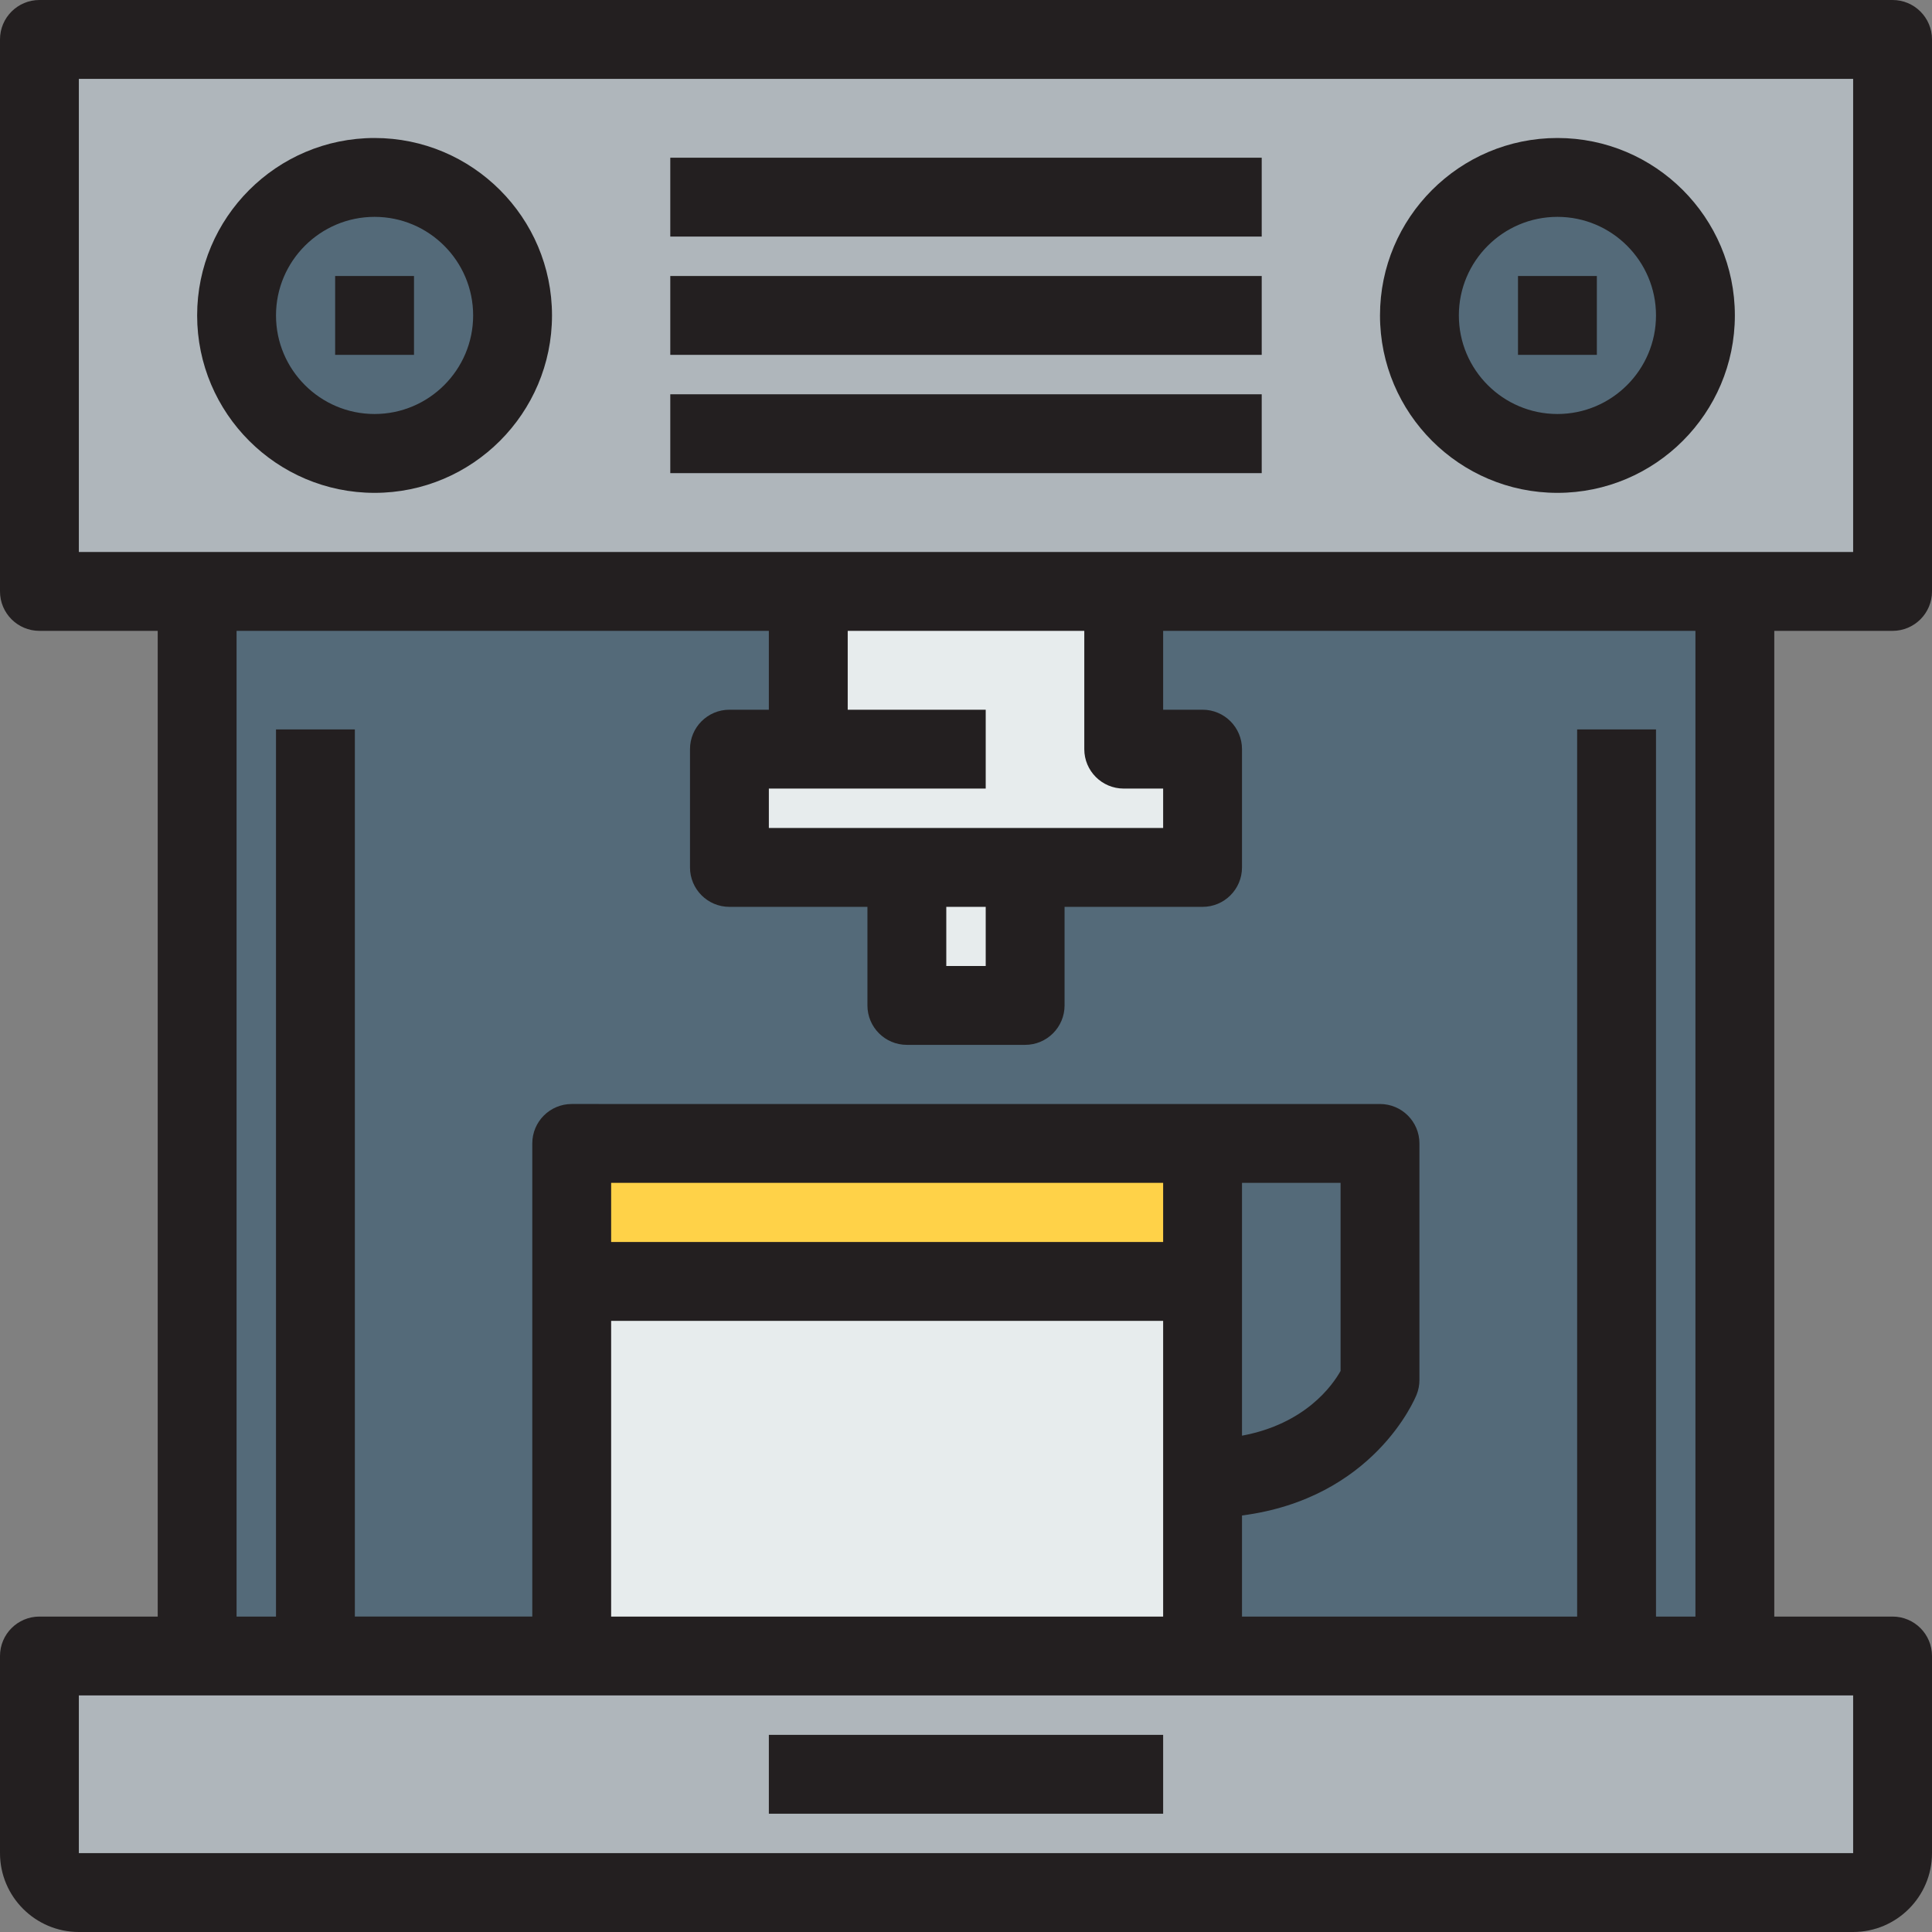 <?xml version="1.0" encoding="iso-8859-1"?>
<!-- Uploaded to: SVG Repo, www.svgrepo.com, Generator: SVG Repo Mixer Tools -->
<svg version="1.1" id="Layer_1" xmlns="http://www.w3.org/2000/svg" xmlns:xlink="http://www.w3.org/1999/xlink" 
	 viewBox="0 0 490 490" xml:space="preserve">
<rect x="0" y="0" width="490" height="490" fill="#808080" stroke="none"/>
<g>
	<g id="XMLID_43_">
		<g>
			<path style="fill:#546A79;" d="M350,290v60c0,0-10,25-45,25v-50v-35H350z"/>
			<polygon style="fill:#E7ECED;" points="305,375 305,420 145,420 145,325 305,325 			"/>
			<rect x="145" y="290" style="fill:#FFD248;" width="160" height="35"/>
			<rect x="230" y="220" style="fill:#E7ECED;" width="30" height="35"/>
			<polygon style="fill:#E7ECED;" points="205,190 205,150 285,150 285,190 305,190 305,220 260,220 230,220 185,220 185,190 			"/>
			<path style="fill:#546A79;" d="M50,420V150h155v40h-20v30h45v35h30v-35h45v-30h-20v-40h155v270H305v-45c35,0,45-25,45-25v-60h-45
				H145v35v95H50z"/>
			<path style="fill:#546A79;" d="M95,45c19.302,0,35,15.703,35,35s-15.698,35-35,35S60,99.297,60,80S75.698,45,95,45z"/>
			<path style="fill:#546A79;" d="M395,45c19.297,0,35,15.703,35,35s-15.703,35-35,35s-35-15.703-35-35S375.703,45,395,45z"/>
			<path style="fill:#AFB6BB;" d="M145,420h160h135h40v50c0,5.498-4.502,10-10,10H20c-5.498,0-10-4.502-10-10v-50h40H145z"/>
			<path style="fill:#AFB6BB;" d="M480,10v140h-40H285h-80H50H10V10H480z M430,80c0-19.297-15.703-35-35-35s-35,15.703-35,35
				s15.703,35,35,35S430,99.297,430,80z M130,80c0-19.297-15.698-35-35-35S60,60.703,60,80s15.698,35,35,35S130,99.297,130,80z"/>
		</g>
		<g>
			<path style="fill:#231F20;" d="M480,160c5.523,0,10-4.478,10-10V10c0-5.522-4.477-10-10-10H10C4.477,0,0,4.478,0,10v140
				c0,5.522,4.477,10,10,10h30v250H10c-5.523,0-10,4.478-10,10v50c0,11.028,8.972,20,20,20h450c11.028,0,20-8.972,20-20v-50
				c0-5.522-4.477-10-10-10h-30V160H480z M20,20h450v120H20V20z M400,185v225h-85v-25.641c33.336-4.317,43.818-29.479,44.285-30.646
				c0.473-1.182,0.715-2.441,0.715-3.714v-60c0-5.522-4.477-10-10-10H145c-5.523,0-10,4.478-10,10v120H90V185H70v225H60V160h135v20
				h-10c-5.523,0-10,4.478-10,10v30c0,5.522,4.477,10,10,10h35v25c0,5.522,4.477,10,10,10h30c5.523,0,10-4.478,10-10v-25h35
				c5.523,0,10-4.478,10-10v-30c0-5.522-4.477-10-10-10h-10v-20h135v250h-10V185H400z M315,300h25v47.705
				c-2.066,3.678-8.946,13.432-25,16.414V300z M295,315H155v-15h140V315z M155,335h140v75H155V335z M285,200h10v10H195v-10h55v-20
				h-35v-20h60v30C275,195.522,279.477,200,285,200z M250,230v15h-10v-15H250z M470,470H20v-40h450V470z"/>
			<rect x="170" y="40" style="fill:#231F20;" width="150" height="20"/>
			<rect x="170" y="70" style="fill:#231F20;" width="150" height="20"/>
			<rect x="170" y="100" style="fill:#231F20;" width="150" height="20"/>
			<path style="fill:#231F20;" d="M95,125c24.813,0,45-20.187,45-45s-20.187-45-45-45S50,55.187,50,80S70.187,125,95,125z M95,55
				c13.785,0,25,11.215,25,25s-11.215,25-25,25S70,93.785,70,80S81.215,55,95,55z"/>
			<path style="fill:#231F20;" d="M395,125c24.813,0,45-20.187,45-45s-20.187-45-45-45s-45,20.187-45,45S370.187,125,395,125z
				 M395,55c13.785,0,25,11.215,25,25s-11.215,25-25,25s-25-11.215-25-25S381.215,55,395,55z"/>
			<rect x="195" y="440" style="fill:#231F20;" width="100" height="20"/>
			<rect x="385" y="70" style="fill:#231F20;" width="20" height="20"/>
			<rect x="85" y="70" style="fill:#231F20;" width="20" height="20"/>
		</g>
	</g>
</g>
</svg>